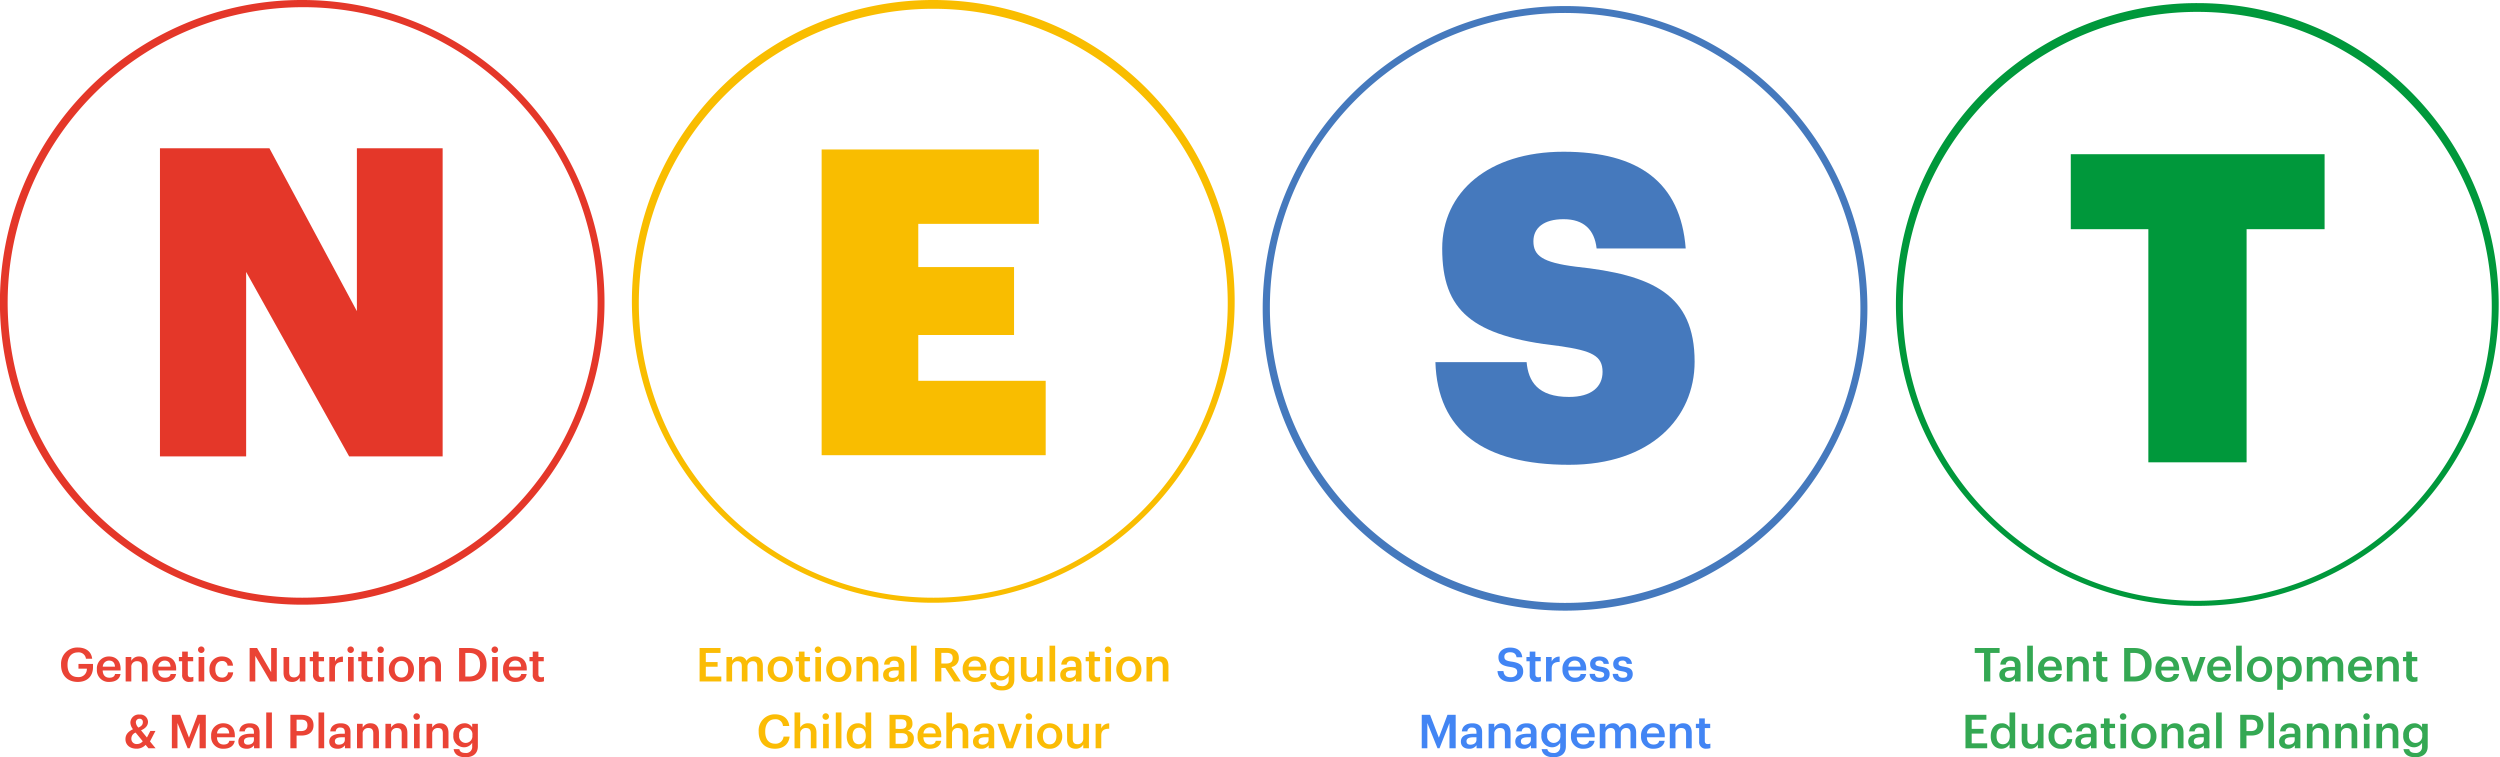 <svg xmlns="http://www.w3.org/2000/svg" width="748.396" height="226.688" viewBox="0 0 748.396 226.688"><g transform="translate(-345 -686.5)"><path d="M9.279,11.14c2.828,0,4.564-1.68,4.564-4.452V5.764H9.489v1.4h2.52a2.433,2.433,0,0,1-2.7,2.52c-2.1,0-3.094-1.47-3.094-3.612V5.96c0-2.2,1.134-3.654,3.094-3.654a2.169,2.169,0,0,1,2.422,1.9h1.862C13.325,1.816,11.421.836,9.279.836a4.86,4.86,0,0,0-5,5.11v.112C4.281,9.012,6.073,11.14,9.279,11.14Zm9.436,0c1.876,0,3.122-.84,3.36-2.38H20.437c-.126.714-.658,1.12-1.68,1.12-1.26,0-1.96-.784-2.016-2.17H22.1V7.22c0-2.618-1.638-3.7-3.458-3.7a3.56,3.56,0,0,0-3.64,3.78v.112A3.508,3.508,0,0,0,18.715,11.14ZM16.769,6.576a1.878,1.878,0,0,1,1.876-1.82c1.05,0,1.694.56,1.778,1.82ZM23.615,11h1.694V6.688a1.623,1.623,0,0,1,1.722-1.75c1.008,0,1.456.5,1.456,1.61V11h1.694V6.394c0-2.016-1.036-2.87-2.506-2.87A2.522,2.522,0,0,0,25.309,4.84V3.678H23.615Zm11.732.14c1.876,0,3.122-.84,3.36-2.38H37.069c-.126.714-.658,1.12-1.68,1.12-1.26,0-1.96-.784-2.016-2.17h5.362V7.22c0-2.618-1.638-3.7-3.458-3.7a3.56,3.56,0,0,0-3.64,3.78v.112A3.508,3.508,0,0,0,35.347,11.14ZM33.4,6.576a1.878,1.878,0,0,1,1.876-1.82c1.05,0,1.694.56,1.778,1.82Zm9.338,4.55a3.257,3.257,0,0,0,1.148-.182V9.6a2.081,2.081,0,0,1-.826.14c-.532,0-.84-.294-.84-.938V4.952h1.61V3.678h-1.61V2.068H40.527v1.61h-.98V4.952h.98v4A1.97,1.97,0,0,0,42.739,11.126ZM45.455,11h1.694V3.678H45.455Zm.826-8.526a.974.974,0,1,0-1.008-.966A.978.978,0,0,0,46.281,2.474Zm6.132,8.666A3.1,3.1,0,0,0,55.8,8.27H54.247a1.667,1.667,0,0,1-1.764,1.568c-1.246,0-2.03-.84-2.03-2.436V7.29c0-1.512.826-2.408,1.988-2.408a1.51,1.51,0,0,1,1.68,1.386h1.638c-.2-2.016-1.722-2.744-3.346-2.744a3.607,3.607,0,0,0-3.7,3.794V7.43A3.5,3.5,0,0,0,52.413,11.14ZM60.729,11h1.694V3.328L66.931,11h1.932V.99H67.169V8.228L62.955.99H60.729Zm12.67.14a2.466,2.466,0,0,0,2.324-1.288V11h1.694V3.678H75.723V8.032a1.634,1.634,0,0,1-1.708,1.75c-.98,0-1.442-.5-1.442-1.61V3.678H70.879v4.69C70.879,10.314,71.957,11.14,73.4,11.14Zm8.512-.014a3.257,3.257,0,0,0,1.148-.182V9.6a2.081,2.081,0,0,1-.826.14c-.532,0-.84-.294-.84-.938V4.952H83V3.678h-1.61V2.068H79.7v1.61h-.98V4.952h.98v4A1.97,1.97,0,0,0,81.911,11.126ZM84.585,11h1.694V7.192c0-1.554.9-2.03,2.38-2.044V3.566a2.44,2.44,0,0,0-2.38,1.484V3.678H84.585Zm5.6,0h1.694V3.678H90.185Zm.826-8.526A.974.974,0,1,0,90,1.508.978.978,0,0,0,91.011,2.474Zm5.418,8.652a3.257,3.257,0,0,0,1.148-.182V9.6a2.081,2.081,0,0,1-.826.14c-.532,0-.84-.294-.84-.938V4.952h1.61V3.678h-1.61V2.068H94.217v1.61h-.98V4.952h.98v4A1.97,1.97,0,0,0,96.429,11.126ZM99.145,11h1.694V3.678H99.145Zm.826-8.526a.974.974,0,1,0-1.008-.966A.978.978,0,0,0,99.971,2.474Zm6.2,7.35c-1.288,0-2.03-.938-2.03-2.436V7.276c0-1.512.77-2.422,2.03-2.422s2.016.924,2.016,2.436v.1C108.189,8.886,107.433,9.824,106.173,9.824Zm-.014,1.316a3.6,3.6,0,0,0,3.766-3.766V7.262a3.759,3.759,0,0,0-7.518.042v.112A3.587,3.587,0,0,0,106.159,11.14Zm5.292-.14h1.694V6.688a1.623,1.623,0,0,1,1.722-1.75c1.008,0,1.456.5,1.456,1.61V11h1.694V6.394c0-2.016-1.036-2.87-2.506-2.87a2.522,2.522,0,0,0-2.366,1.316V3.678h-1.694ZM125.3,9.53V2.46h1.078c2.352,0,3.332,1.3,3.332,3.458V6.03c0,2.212-1.078,3.5-3.318,3.5ZM123.435,11h3.01c3.514,0,5.208-2.072,5.208-4.984V5.89c0-2.912-1.694-4.9-5.18-4.9h-3.038Zm9.9,0h1.694V3.678h-1.694Zm.826-8.526a.974.974,0,1,0-1.008-.966A.978.978,0,0,0,134.159,2.474ZM140.3,11.14c1.876,0,3.122-.84,3.36-2.38h-1.638c-.126.714-.658,1.12-1.68,1.12-1.26,0-1.96-.784-2.016-2.17h5.362V7.22c0-2.618-1.638-3.7-3.458-3.7A3.56,3.56,0,0,0,136.6,7.3v.112A3.508,3.508,0,0,0,140.3,11.14Zm-1.946-4.564a1.878,1.878,0,0,1,1.876-1.82c1.05,0,1.694.56,1.778,1.82Zm9.338,4.55a3.257,3.257,0,0,0,1.148-.182V9.6a2.081,2.081,0,0,1-.826.14c-.532,0-.84-.294-.84-.938V4.952h1.61V3.678h-1.61V2.068h-1.694v1.61h-.98V4.952h.98v4A1.97,1.97,0,0,0,147.7,11.126ZM32.533,25.82H31.007l-1.022,1.96-1.764-2.156c1.3-.56,2.086-1.386,2.086-2.548a2.283,2.283,0,0,0-2.52-2.17,2.492,2.492,0,0,0-2.758,2.422,3.335,3.335,0,0,0,.784,1.974c-1.344.644-2.254,1.5-2.254,2.968,0,1.75,1.344,2.856,3.29,2.856a3.611,3.611,0,0,0,2.744-1.148L30.433,31h2.142L30.9,28.956Zm-5.488,3.906a1.547,1.547,0,0,1-1.722-1.638A1.89,1.89,0,0,1,26.6,26.31l2.128,2.59A2.154,2.154,0,0,1,27.045,29.726Zm-.364-6.384a1.068,1.068,0,0,1,1.106-1.19.944.944,0,0,1,.98.994c0,.784-.392,1.232-1.33,1.666A2.47,2.47,0,0,1,26.681,23.342ZM37.447,31h1.68V23.44L42.165,31h.6l2.982-7.56V31h1.862V20.99H45.147l-2.576,6.832L39.939,20.99H37.447Zm15.47.14c1.876,0,3.122-.84,3.36-2.38H54.639c-.126.714-.658,1.12-1.68,1.12-1.26,0-1.96-.784-2.016-2.17h5.362v-.49c0-2.618-1.638-3.7-3.458-3.7a3.56,3.56,0,0,0-3.64,3.78v.112A3.508,3.508,0,0,0,52.917,31.14Zm-1.946-4.564a1.878,1.878,0,0,1,1.876-1.82c1.05,0,1.694.56,1.778,1.82Zm8.834,4.564a2.549,2.549,0,0,0,2.24-1.036V31h1.666V26.2c0-2-1.288-2.674-2.926-2.674s-3,.714-3.136,2.422h1.638a1.22,1.22,0,0,1,1.4-1.148c.994,0,1.33.49,1.33,1.47v.378h-.91c-2.1,0-3.752.616-3.752,2.324C57.355,30.5,58.461,31.14,59.805,31.14Zm.406-1.218c-.84,0-1.176-.406-1.176-1.022,0-.9.826-1.19,2.114-1.19h.868v.728C62.017,29.376,61.247,29.922,60.211,29.922ZM65.7,31h1.694V20.29H65.7Zm7.224,0h1.862V27.192h1.4c2.142,0,3.668-.938,3.668-3.052v-.056c0-2.1-1.47-3.094-3.71-3.094h-3.22Zm1.862-5.152V22.432h1.358c1.19,0,1.89.462,1.89,1.652v.056c0,1.106-.658,1.708-1.89,1.708ZM81.351,31h1.694V20.29H81.351Zm5.67.14a2.549,2.549,0,0,0,2.24-1.036V31h1.666V26.2c0-2-1.288-2.674-2.926-2.674s-3,.714-3.136,2.422H86.5A1.22,1.22,0,0,1,87.9,24.8c.994,0,1.33.49,1.33,1.47v.378h-.91c-2.1,0-3.752.616-3.752,2.324C84.571,30.5,85.677,31.14,87.021,31.14Zm.406-1.218c-.84,0-1.176-.406-1.176-1.022,0-.9.826-1.19,2.114-1.19h.868v.728C89.233,29.376,88.463,29.922,87.427,29.922ZM92.873,31h1.694V26.688a1.623,1.623,0,0,1,1.722-1.75c1.008,0,1.456.5,1.456,1.61V31h1.694V26.394c0-2.016-1.036-2.87-2.506-2.87a2.522,2.522,0,0,0-2.366,1.316V23.678H92.873Zm8.512,0h1.694V26.688a1.623,1.623,0,0,1,1.722-1.75c1.008,0,1.456.5,1.456,1.61V31h1.694V26.394c0-2.016-1.036-2.87-2.506-2.87a2.522,2.522,0,0,0-2.366,1.316V23.678h-1.694Zm8.554,0h1.694V23.678h-1.694Zm.826-8.526a.974.974,0,1,0-1.008-.966A.978.978,0,0,0,110.765,22.474ZM113.691,31h1.694V26.688a1.623,1.623,0,0,1,1.722-1.75c1.008,0,1.456.5,1.456,1.61V31h1.694V26.394c0-2.016-1.036-2.87-2.506-2.87a2.522,2.522,0,0,0-2.366,1.316V23.678h-1.694Zm11.634,2.688c2.268,0,3.71-1.078,3.724-3.234V23.678h-1.694V24.8A2.525,2.525,0,0,0,125,23.524a3.366,3.366,0,0,0-3.29,3.6v.1a3.237,3.237,0,0,0,3.248,3.486,2.851,2.851,0,0,0,2.394-1.358v1.078a1.8,1.8,0,0,1-2.044,1.974c-1.106,0-1.666-.42-1.806-1.148H121.8C121.993,32.652,123.029,33.688,125.325,33.688Zm.056-4.284a1.978,1.978,0,0,1-1.932-2.2v-.112a1.979,1.979,0,0,1,1.988-2.24,1.94,1.94,0,0,1,1.974,2.212v.1A2.017,2.017,0,0,1,125.381,29.4Z" transform="translate(359 879.5)" fill="#ea4335"/><path d="M6.43,11h6.5V9.53H8.292V6.6H11.82V5.2H8.292V2.46h4.4V.99H6.43Zm8.036,0H16.16V6.618a1.561,1.561,0,0,1,1.61-1.68c.826,0,1.3.462,1.3,1.54V11h1.694V6.618a1.561,1.561,0,0,1,1.61-1.68c.84,0,1.3.462,1.3,1.54V11h1.694V6.366c0-2.016-1.092-2.842-2.436-2.842A2.89,2.89,0,0,0,20.458,4.84a2.057,2.057,0,0,0-2.072-1.316A2.456,2.456,0,0,0,16.16,4.8V3.678H14.466ZM30.594,9.824c-1.288,0-2.03-.938-2.03-2.436V7.276c0-1.512.77-2.422,2.03-2.422s2.016.924,2.016,2.436v.1C32.61,8.886,31.854,9.824,30.594,9.824ZM30.58,11.14a3.6,3.6,0,0,0,3.766-3.766V7.262a3.6,3.6,0,0,0-3.752-3.738A3.62,3.62,0,0,0,26.828,7.3v.112A3.587,3.587,0,0,0,30.58,11.14Zm7.784-.014a3.257,3.257,0,0,0,1.148-.182V9.6a2.081,2.081,0,0,1-.826.14c-.532,0-.84-.294-.84-.938V4.952h1.61V3.678h-1.61V2.068H36.152v1.61h-.98V4.952h.98v4A1.97,1.97,0,0,0,38.364,11.126ZM41.08,11h1.694V3.678H41.08Zm.826-8.526A.974.974,0,1,0,40.9,1.508.978.978,0,0,0,41.906,2.474Zm6.2,7.35c-1.288,0-2.03-.938-2.03-2.436V7.276c0-1.512.77-2.422,2.03-2.422s2.016.924,2.016,2.436v.1C50.124,8.886,49.368,9.824,48.108,9.824Zm-.014,1.316A3.6,3.6,0,0,0,51.86,7.374V7.262a3.759,3.759,0,0,0-7.518.042v.112A3.587,3.587,0,0,0,48.094,11.14ZM53.386,11H55.08V6.688A1.623,1.623,0,0,1,56.8,4.938c1.008,0,1.456.5,1.456,1.61V11h1.694V6.394c0-2.016-1.036-2.87-2.506-2.87A2.522,2.522,0,0,0,55.08,4.84V3.678H53.386Zm10.43.14a2.549,2.549,0,0,0,2.24-1.036V11h1.666V6.2c0-2-1.288-2.674-2.926-2.674s-3,.714-3.136,2.422H63.3A1.22,1.22,0,0,1,64.7,4.8c.994,0,1.33.49,1.33,1.47v.378h-.91c-2.1,0-3.752.616-3.752,2.324C61.366,10.5,62.472,11.14,63.816,11.14Zm.406-1.218c-.84,0-1.176-.406-1.176-1.022,0-.9.826-1.19,2.114-1.19h.868v.728C66.028,9.376,65.258,9.922,64.222,9.922ZM69.71,11H71.4V.29H69.71Zm7.224,0H78.8V6.954h1.19L82.6,11H84.62L81.806,6.674a2.641,2.641,0,0,0,2.226-2.688V3.93c0-2.044-1.54-2.94-3.738-2.94h-3.36ZM78.8,5.624V2.432h1.5c1.19,0,1.9.392,1.9,1.54v.056c0,1.064-.658,1.6-1.9,1.6ZM88.9,11.14c1.876,0,3.122-.84,3.36-2.38H90.626c-.126.714-.658,1.12-1.68,1.12-1.26,0-1.96-.784-2.016-2.17h5.362V7.22c0-2.618-1.638-3.7-3.458-3.7a3.56,3.56,0,0,0-3.64,3.78v.112A3.508,3.508,0,0,0,88.9,11.14ZM86.958,6.576a1.878,1.878,0,0,1,1.876-1.82c1.05,0,1.694.56,1.778,1.82Zm9.968,7.112c2.268,0,3.71-1.078,3.724-3.234V3.678H98.956V4.8A2.525,2.525,0,0,0,96.6,3.524a3.366,3.366,0,0,0-3.29,3.6v.1a3.237,3.237,0,0,0,3.248,3.486,2.851,2.851,0,0,0,2.394-1.358v1.078A1.8,1.8,0,0,1,96.912,12.4c-1.106,0-1.666-.42-1.806-1.148H93.4C93.594,12.652,94.63,13.688,96.926,13.688ZM96.982,9.4a1.978,1.978,0,0,1-1.932-2.2V7.094a1.979,1.979,0,0,1,1.988-2.24,1.94,1.94,0,0,1,1.974,2.212v.1A2.017,2.017,0,0,1,96.982,9.4Zm8.134,1.736a2.466,2.466,0,0,0,2.324-1.288V11h1.694V3.678H107.44V8.032a1.634,1.634,0,0,1-1.708,1.75c-.98,0-1.442-.5-1.442-1.61V3.678H102.6v4.69C102.6,10.314,103.674,11.14,105.116,11.14Zm6.062-.14h1.694V.29h-1.694Zm5.67.14a2.549,2.549,0,0,0,2.24-1.036V11h1.666V6.2c0-2-1.288-2.674-2.926-2.674s-3,.714-3.136,2.422h1.638a1.22,1.22,0,0,1,1.4-1.148c.994,0,1.33.49,1.33,1.47v.378h-.91c-2.1,0-3.752.616-3.752,2.324C114.4,10.5,115.5,11.14,116.848,11.14Zm.406-1.218c-.84,0-1.176-.406-1.176-1.022,0-.9.826-1.19,2.114-1.19h.868v.728C119.06,9.376,118.29,9.922,117.254,9.922Zm7.938,1.2a3.257,3.257,0,0,0,1.148-.182V9.6a2.081,2.081,0,0,1-.826.14c-.532,0-.84-.294-.84-.938V4.952h1.61V3.678h-1.61V2.068H122.98v1.61H122V4.952h.98v4A1.97,1.97,0,0,0,125.192,11.126ZM127.908,11H129.6V3.678h-1.694Zm.826-8.526a.974.974,0,1,0-1.008-.966A.978.978,0,0,0,128.734,2.474Zm6.2,7.35c-1.288,0-2.03-.938-2.03-2.436V7.276c0-1.512.77-2.422,2.03-2.422s2.016.924,2.016,2.436v.1C136.952,8.886,136.2,9.824,134.936,9.824Zm-.014,1.316a3.6,3.6,0,0,0,3.766-3.766V7.262a3.759,3.759,0,0,0-7.518.042v.112A3.587,3.587,0,0,0,134.922,11.14Zm5.292-.14h1.694V6.688a1.623,1.623,0,0,1,1.722-1.75c1.008,0,1.456.5,1.456,1.61V11h1.694V6.394c0-2.016-1.036-2.87-2.506-2.87a2.522,2.522,0,0,0-2.366,1.316V3.678h-1.694ZM29,31.14c2.38,0,4.088-1.218,4.382-3.626H31.56A2.337,2.337,0,0,1,29,29.628c-1.848,0-2.926-1.33-2.926-3.584v-.112c0-2.24,1.148-3.612,2.912-3.612a2.142,2.142,0,0,1,2.394,2.016h1.89c-.224-2.352-2-3.5-4.3-3.5a4.814,4.814,0,0,0-4.858,5.11v.112C24.112,29.138,25.862,31.14,29,31.14ZM34.85,31h1.694V26.688a1.623,1.623,0,0,1,1.722-1.75c1.008,0,1.456.5,1.456,1.61V31h1.694V26.394c0-2.016-1.036-2.87-2.506-2.87a2.522,2.522,0,0,0-2.366,1.316V20.29H34.85ZM43.4,31H45.1V23.678H43.4Zm.826-8.526a.974.974,0,1,0-1.008-.966A.978.978,0,0,0,44.23,22.474ZM47.2,31h1.694V20.29H47.2Zm6.5.14A2.807,2.807,0,0,0,56.1,29.768V31H57.8V20.29H56.1V24.8a2.5,2.5,0,0,0-2.338-1.274c-1.9,0-3.29,1.484-3.29,3.822v.112C50.474,29.838,51.86,31.14,53.694,31.14Zm.42-1.344c-1.092,0-1.9-.77-1.9-2.38V27.3c0-1.582.728-2.45,1.974-2.45s1.974.8,1.974,2.408v.112C56.158,29.012,55.29,29.8,54.114,29.8Zm9.17,1.2h3.85c2.2,0,3.43-.938,3.43-2.8v-.056a2.2,2.2,0,0,0-2-2.366,2.051,2.051,0,0,0,1.582-2.128v-.056c0-1.82-1.218-2.6-3.276-2.6H63.284Zm1.82-1.33V26.464h1.68c1.372,0,1.946.518,1.946,1.554v.056c0,1.036-.574,1.6-1.82,1.6Zm0-4.466V22.32h1.512c1.19,0,1.736.406,1.736,1.358v.056c0,1.022-.476,1.47-1.708,1.47Zm10.29,5.936c1.876,0,3.122-.84,3.36-2.38H77.116c-.126.714-.658,1.12-1.68,1.12-1.26,0-1.96-.784-2.016-2.17h5.362v-.49c0-2.618-1.638-3.7-3.458-3.7a3.56,3.56,0,0,0-3.64,3.78v.112A3.508,3.508,0,0,0,75.394,31.14Zm-1.946-4.564a1.878,1.878,0,0,1,1.876-1.82c1.05,0,1.694.56,1.778,1.82ZM80.294,31h1.694V26.688a1.623,1.623,0,0,1,1.722-1.75c1.008,0,1.456.5,1.456,1.61V31H86.86V26.394c0-2.016-1.036-2.87-2.506-2.87a2.522,2.522,0,0,0-2.366,1.316V20.29H80.294Zm10.43.14a2.549,2.549,0,0,0,2.24-1.036V31H94.63V26.2c0-2-1.288-2.674-2.926-2.674s-3,.714-3.136,2.422h1.638a1.22,1.22,0,0,1,1.4-1.148c.994,0,1.33.49,1.33,1.47v.378h-.91c-2.1,0-3.752.616-3.752,2.324C88.274,30.5,89.38,31.14,90.724,31.14Zm.406-1.218c-.84,0-1.176-.406-1.176-1.022,0-.9.826-1.19,2.114-1.19h.868v.728C92.936,29.376,92.166,29.922,91.13,29.922ZM98.284,31h1.974l2.646-7.322h-1.666l-1.89,5.586L97.43,23.678H95.61Zm5.922,0H105.9V23.678h-1.694Zm.826-8.526a.974.974,0,1,0-1.008-.966A.978.978,0,0,0,105.032,22.474Zm6.2,7.35c-1.288,0-2.03-.938-2.03-2.436v-.112c0-1.512.77-2.422,2.03-2.422s2.016.924,2.016,2.436v.1C113.25,28.886,112.494,29.824,111.234,29.824Zm-.014,1.316a3.6,3.6,0,0,0,3.766-3.766v-.112a3.759,3.759,0,0,0-7.518.042v.112A3.587,3.587,0,0,0,111.22,31.14Zm7.742,0a2.466,2.466,0,0,0,2.324-1.288V31h1.694V23.678h-1.694v4.354a1.634,1.634,0,0,1-1.708,1.75c-.98,0-1.442-.5-1.442-1.61V23.678h-1.694v4.69C116.442,30.314,117.52,31.14,118.962,31.14Zm6.02-.14h1.694V27.192c0-1.554.9-2.03,2.38-2.044V23.566a2.44,2.44,0,0,0-2.38,1.484V23.678h-1.694Z" transform="translate(548 879.5)" fill="#fbbc05"/><path d="M60.3,11.14c2.212,0,3.682-1.358,3.682-3.094,0-2-1.218-2.674-3.57-3-1.736-.252-2.072-.658-2.072-1.47,0-.77.588-1.316,1.722-1.316s1.75.448,1.932,1.5H63.7c-.2-1.918-1.484-2.9-3.64-2.9-2.086,0-3.486,1.232-3.486,2.87,0,1.876,1.134,2.6,3.528,2.926,1.624.266,2.086.616,2.086,1.54s-.784,1.54-1.89,1.54c-1.694,0-2.1-.84-2.226-1.848H56.284C56.424,9.782,57.572,11.14,60.3,11.14Zm7.84-.014a3.257,3.257,0,0,0,1.148-.182V9.6a2.081,2.081,0,0,1-.826.14c-.532,0-.84-.294-.84-.938V4.952h1.61V3.678h-1.61V2.068H65.93v1.61h-.98V4.952h.98v4A1.97,1.97,0,0,0,68.142,11.126ZM70.816,11H72.51V7.192c0-1.554.9-2.03,2.38-2.044V3.566A2.44,2.44,0,0,0,72.51,5.05V3.678H70.816Zm8.638.14c1.876,0,3.122-.84,3.36-2.38H81.176c-.126.714-.658,1.12-1.68,1.12-1.26,0-1.96-.784-2.016-2.17h5.362V7.22c0-2.618-1.638-3.7-3.458-3.7a3.56,3.56,0,0,0-3.64,3.78v.112A3.508,3.508,0,0,0,79.454,11.14ZM77.508,6.576a1.878,1.878,0,0,1,1.876-1.82c1.05,0,1.694.56,1.778,1.82ZM86.93,11.14c1.876,0,2.926-.854,2.926-2.338,0-1.554-1.022-1.974-2.744-2.24-1.162-.2-1.512-.406-1.512-.938s.434-.868,1.162-.868a1.129,1.129,0,0,1,1.3.98h1.568c-.182-1.652-1.372-2.212-2.87-2.212-1.372,0-2.744.728-2.744,2.2,0,1.372.714,1.918,2.646,2.226,1.078.182,1.568.406,1.568,1.008s-.406.938-1.316.938c-.994,0-1.372-.434-1.456-1.176h-1.6C83.934,10.272,85.04,11.14,86.93,11.14Zm6.916,0c1.876,0,2.926-.854,2.926-2.338,0-1.554-1.022-1.974-2.744-2.24-1.162-.2-1.512-.406-1.512-.938s.434-.868,1.162-.868a1.129,1.129,0,0,1,1.3.98h1.568c-.182-1.652-1.372-2.212-2.87-2.212-1.372,0-2.744.728-2.744,2.2,0,1.372.714,1.918,2.646,2.226,1.078.182,1.568.406,1.568,1.008s-.406.938-1.316.938c-.994,0-1.372-.434-1.456-1.176h-1.6C90.85,10.272,91.956,11.14,93.846,11.14ZM33.611,31h1.68V23.44L38.329,31h.6l2.982-7.56V31h1.862V20.99H41.311l-2.576,6.832L36.1,20.99H33.611Zm14.168.14a2.549,2.549,0,0,0,2.24-1.036V31h1.666V26.2c0-2-1.288-2.674-2.926-2.674s-3,.714-3.136,2.422h1.638a1.22,1.22,0,0,1,1.4-1.148c.994,0,1.33.49,1.33,1.47v.378h-.91c-2.1,0-3.752.616-3.752,2.324C45.329,30.5,46.435,31.14,47.779,31.14Zm.406-1.218c-.84,0-1.176-.406-1.176-1.022,0-.9.826-1.19,2.114-1.19h.868v.728C49.991,29.376,49.221,29.922,48.185,29.922ZM53.631,31h1.694V26.688a1.623,1.623,0,0,1,1.722-1.75c1.008,0,1.456.5,1.456,1.61V31H60.2V26.394c0-2.016-1.036-2.87-2.506-2.87a2.522,2.522,0,0,0-2.366,1.316V23.678H53.631Zm10.43.14A2.549,2.549,0,0,0,66.3,30.1V31h1.666V26.2c0-2-1.288-2.674-2.926-2.674s-3,.714-3.136,2.422h1.638a1.22,1.22,0,0,1,1.4-1.148c.994,0,1.33.49,1.33,1.47v.378h-.91c-2.1,0-3.752.616-3.752,2.324C61.611,30.5,62.717,31.14,64.061,31.14Zm.406-1.218c-.84,0-1.176-.406-1.176-1.022,0-.9.826-1.19,2.114-1.19h.868v.728C66.273,29.376,65.5,29.922,64.467,29.922Zm8.568,3.766c2.268,0,3.71-1.078,3.724-3.234V23.678H75.065V24.8a2.525,2.525,0,0,0-2.352-1.274,3.366,3.366,0,0,0-3.29,3.6v.1a3.237,3.237,0,0,0,3.248,3.486,2.851,2.851,0,0,0,2.394-1.358v1.078A1.8,1.8,0,0,1,73.021,32.4c-1.106,0-1.666-.42-1.806-1.148H69.507C69.7,32.652,70.739,33.688,73.035,33.688Zm.056-4.284a1.978,1.978,0,0,1-1.932-2.2v-.112a1.979,1.979,0,0,1,1.988-2.24,1.94,1.94,0,0,1,1.974,2.212v.1A2.017,2.017,0,0,1,73.091,29.4Zm8.9,1.736c1.876,0,3.122-.84,3.36-2.38H83.717c-.126.714-.658,1.12-1.68,1.12-1.26,0-1.96-.784-2.016-2.17h5.362v-.49c0-2.618-1.638-3.7-3.458-3.7a3.56,3.56,0,0,0-3.64,3.78v.112A3.508,3.508,0,0,0,81.995,31.14Zm-1.946-4.564a1.878,1.878,0,0,1,1.876-1.82c1.05,0,1.694.56,1.778,1.82ZM86.9,31h1.694V26.618a1.561,1.561,0,0,1,1.61-1.68c.826,0,1.3.462,1.3,1.54V31h1.694V26.618a1.561,1.561,0,0,1,1.61-1.68c.84,0,1.3.462,1.3,1.54V31H97.8V26.366c0-2.016-1.092-2.842-2.436-2.842a2.89,2.89,0,0,0-2.478,1.316,2.057,2.057,0,0,0-2.072-1.316A2.456,2.456,0,0,0,88.589,24.8v-1.12H86.9Zm16.072.14c1.876,0,3.122-.84,3.36-2.38h-1.638c-.126.714-.658,1.12-1.68,1.12-1.26,0-1.96-.784-2.016-2.17h5.362v-.49c0-2.618-1.638-3.7-3.458-3.7a3.56,3.56,0,0,0-3.64,3.78v.112A3.508,3.508,0,0,0,102.967,31.14Zm-1.946-4.564a1.878,1.878,0,0,1,1.876-1.82c1.05,0,1.694.56,1.778,1.82ZM107.867,31h1.694V26.688a1.623,1.623,0,0,1,1.722-1.75c1.008,0,1.456.5,1.456,1.61V31h1.694V26.394c0-2.016-1.036-2.87-2.506-2.87a2.522,2.522,0,0,0-2.366,1.316V23.678h-1.694Zm11,.126a3.257,3.257,0,0,0,1.148-.182V29.6a2.081,2.081,0,0,1-.826.14c-.532,0-.84-.294-.84-.938v-3.85h1.61V23.678h-1.61v-1.61h-1.694v1.61h-.98v1.274h.98v4A1.97,1.97,0,0,0,118.871,31.126Z" transform="translate(737 879.5)" fill="#4285f4"/><path d="M12.94,11h1.876V2.46H17.6V.99H10.154V2.46H12.94Zm7.028.14a2.549,2.549,0,0,0,2.24-1.036V11h1.666V6.2c0-2-1.288-2.674-2.926-2.674s-3,.714-3.136,2.422H19.45A1.22,1.22,0,0,1,20.85,4.8c.994,0,1.33.49,1.33,1.47v.378h-.91c-2.1,0-3.752.616-3.752,2.324C17.518,10.5,18.624,11.14,19.968,11.14Zm.406-1.218c-.84,0-1.176-.406-1.176-1.022,0-.9.826-1.19,2.114-1.19h.868v.728C22.18,9.376,21.41,9.922,20.374,9.922ZM25.862,11h1.694V.29H25.862Zm6.972.14c1.876,0,3.122-.84,3.36-2.38H34.556c-.126.714-.658,1.12-1.68,1.12-1.26,0-1.96-.784-2.016-2.17h5.362V7.22c0-2.618-1.638-3.7-3.458-3.7a3.56,3.56,0,0,0-3.64,3.78v.112A3.508,3.508,0,0,0,32.834,11.14ZM30.888,6.576a1.878,1.878,0,0,1,1.876-1.82c1.05,0,1.694.56,1.778,1.82ZM37.734,11h1.694V6.688a1.623,1.623,0,0,1,1.722-1.75c1.008,0,1.456.5,1.456,1.61V11H44.3V6.394c0-2.016-1.036-2.87-2.506-2.87A2.522,2.522,0,0,0,39.428,4.84V3.678H37.734Zm11,.126a3.257,3.257,0,0,0,1.148-.182V9.6a2.081,2.081,0,0,1-.826.14c-.532,0-.84-.294-.84-.938V4.952h1.61V3.678H48.22V2.068H46.526v1.61h-.98V4.952h.98v4A1.97,1.97,0,0,0,48.738,11.126Zm8.008-1.6V2.46h1.078c2.352,0,3.332,1.3,3.332,3.458V6.03c0,2.212-1.078,3.5-3.318,3.5ZM54.884,11h3.01C61.408,11,63.1,8.928,63.1,6.016V5.89c0-2.912-1.694-4.9-5.18-4.9H54.884Zm13.076.14c1.876,0,3.122-.84,3.36-2.38H69.682c-.126.714-.658,1.12-1.68,1.12-1.26,0-1.96-.784-2.016-2.17h5.362V7.22c0-2.618-1.638-3.7-3.458-3.7A3.56,3.56,0,0,0,64.25,7.3v.112A3.508,3.508,0,0,0,67.96,11.14ZM66.014,6.576a1.878,1.878,0,0,1,1.876-1.82c1.05,0,1.694.56,1.778,1.82ZM74.638,11h1.974l2.646-7.322H77.592L75.7,9.264,73.784,3.678h-1.82Zm8.82.14c1.876,0,3.122-.84,3.36-2.38H85.18c-.126.714-.658,1.12-1.68,1.12-1.26,0-1.96-.784-2.016-2.17h5.362V7.22c0-2.618-1.638-3.7-3.458-3.7a3.56,3.56,0,0,0-3.64,3.78v.112A3.508,3.508,0,0,0,83.458,11.14ZM81.512,6.576a1.878,1.878,0,0,1,1.876-1.82c1.05,0,1.694.56,1.778,1.82ZM88.4,11h1.694V.29H88.4Zm7.028-1.176c-1.288,0-2.03-.938-2.03-2.436V7.276c0-1.512.77-2.422,2.03-2.422s2.016.924,2.016,2.436v.1C97.444,8.886,96.688,9.824,95.428,9.824Zm-.014,1.316A3.6,3.6,0,0,0,99.18,7.374V7.262a3.759,3.759,0,0,0-7.518.042v.112A3.587,3.587,0,0,0,95.414,11.14Zm5.292,2.366H102.4V9.852a2.647,2.647,0,0,0,2.394,1.288c1.89,0,3.248-1.428,3.248-3.78V7.248c0-2.366-1.414-3.724-3.248-3.724a2.83,2.83,0,0,0-2.394,1.33V3.678h-1.694Zm3.668-3.71c-1.232,0-2.03-.77-2.03-2.408V7.276c0-1.624.84-2.422,2.016-2.422,1.106,0,1.946.8,1.946,2.422v.112C106.306,8.956,105.62,9.8,104.374,9.8Zm5.194,1.2h1.694V6.618a1.561,1.561,0,0,1,1.61-1.68c.826,0,1.3.462,1.3,1.54V11h1.694V6.618a1.561,1.561,0,0,1,1.61-1.68c.84,0,1.3.462,1.3,1.54V11h1.694V6.366c0-2.016-1.092-2.842-2.436-2.842A2.89,2.89,0,0,0,115.56,4.84a2.057,2.057,0,0,0-2.072-1.316A2.456,2.456,0,0,0,111.262,4.8V3.678h-1.694Zm16.072.14c1.876,0,3.122-.84,3.36-2.38h-1.638c-.126.714-.658,1.12-1.68,1.12-1.26,0-1.96-.784-2.016-2.17h5.362V7.22c0-2.618-1.638-3.7-3.458-3.7a3.56,3.56,0,0,0-3.64,3.78v.112A3.508,3.508,0,0,0,125.64,11.14Zm-1.946-4.564a1.878,1.878,0,0,1,1.876-1.82c1.05,0,1.694.56,1.778,1.82ZM130.54,11h1.694V6.688a1.623,1.623,0,0,1,1.722-1.75c1.008,0,1.456.5,1.456,1.61V11h1.694V6.394c0-2.016-1.036-2.87-2.506-2.87a2.522,2.522,0,0,0-2.366,1.316V3.678H130.54Zm11,.126a3.257,3.257,0,0,0,1.148-.182V9.6a2.081,2.081,0,0,1-.826.14c-.532,0-.84-.294-.84-.938V4.952h1.61V3.678h-1.61V2.068h-1.694v1.61h-.98V4.952h.98v4A1.97,1.97,0,0,0,141.544,11.126ZM7.382,31h6.5V29.53H9.244V26.6h3.528V25.2H9.244V22.46h4.4V20.99H7.382Zm10.78.14a2.807,2.807,0,0,0,2.408-1.372V31h1.694V20.29H20.57V24.8a2.5,2.5,0,0,0-2.338-1.274c-1.9,0-3.29,1.484-3.29,3.822v.112C14.942,29.838,16.328,31.14,18.162,31.14Zm.42-1.344c-1.092,0-1.9-.77-1.9-2.38V27.3c0-1.582.728-2.45,1.974-2.45s1.974.8,1.974,2.408v.112C20.626,29.012,19.758,29.8,18.582,29.8ZM26.73,31.14a2.466,2.466,0,0,0,2.324-1.288V31h1.694V23.678H29.054v4.354a1.634,1.634,0,0,1-1.708,1.75c-.98,0-1.442-.5-1.442-1.61V23.678H24.21v4.69C24.21,30.314,25.288,31.14,26.73,31.14Zm9.226,0a3.1,3.1,0,0,0,3.388-2.87H37.79a1.667,1.667,0,0,1-1.764,1.568C34.78,29.838,34,29,34,27.4V27.29c0-1.512.826-2.408,1.988-2.408a1.51,1.51,0,0,1,1.68,1.386H39.3c-.2-2.016-1.722-2.744-3.346-2.744a3.607,3.607,0,0,0-3.7,3.794v.112A3.5,3.5,0,0,0,35.956,31.14Zm6.762,0a2.549,2.549,0,0,0,2.24-1.036V31h1.666V26.2c0-2-1.288-2.674-2.926-2.674s-3,.714-3.136,2.422H42.2A1.22,1.22,0,0,1,43.6,24.8c.994,0,1.33.49,1.33,1.47v.378h-.91c-2.1,0-3.752.616-3.752,2.324C40.268,30.5,41.374,31.14,42.718,31.14Zm.406-1.218c-.84,0-1.176-.406-1.176-1.022,0-.9.826-1.19,2.114-1.19h.868v.728C44.93,29.376,44.16,29.922,43.124,29.922Zm7.938,1.2a3.257,3.257,0,0,0,1.148-.182V29.6a2.081,2.081,0,0,1-.826.14c-.532,0-.84-.294-.84-.938v-3.85h1.61V23.678h-1.61v-1.61H48.85v1.61h-.98v1.274h.98v4A1.97,1.97,0,0,0,51.062,31.126ZM53.778,31h1.694V23.678H53.778Zm.826-8.526a.974.974,0,1,0-1.008-.966A.978.978,0,0,0,54.6,22.474Zm6.2,7.35c-1.288,0-2.03-.938-2.03-2.436v-.112c0-1.512.77-2.422,2.03-2.422s2.016.924,2.016,2.436v.1C62.822,28.886,62.066,29.824,60.806,29.824Zm-.014,1.316a3.6,3.6,0,0,0,3.766-3.766v-.112a3.759,3.759,0,0,0-7.518.042v.112A3.587,3.587,0,0,0,60.792,31.14ZM66.084,31h1.694V26.688a1.623,1.623,0,0,1,1.722-1.75c1.008,0,1.456.5,1.456,1.61V31H72.65V26.394c0-2.016-1.036-2.87-2.506-2.87a2.522,2.522,0,0,0-2.366,1.316V23.678H66.084Zm10.43.14a2.549,2.549,0,0,0,2.24-1.036V31H80.42V26.2c0-2-1.288-2.674-2.926-2.674s-3,.714-3.136,2.422H76A1.22,1.22,0,0,1,77.4,24.8c.994,0,1.33.49,1.33,1.47v.378h-.91c-2.1,0-3.752.616-3.752,2.324C74.064,30.5,75.17,31.14,76.514,31.14Zm.406-1.218c-.84,0-1.176-.406-1.176-1.022,0-.9.826-1.19,2.114-1.19h.868v.728C78.726,29.376,77.956,29.922,76.92,29.922ZM82.408,31H84.1V20.29H82.408Zm7.224,0h1.862V27.192h1.4c2.142,0,3.668-.938,3.668-3.052v-.056c0-2.1-1.47-3.094-3.71-3.094h-3.22Zm1.862-5.152V22.432h1.358c1.19,0,1.89.462,1.89,1.652v.056c0,1.106-.658,1.708-1.89,1.708ZM98.06,31h1.694V20.29H98.06Zm5.67.14a2.549,2.549,0,0,0,2.24-1.036V31h1.666V26.2c0-2-1.288-2.674-2.926-2.674s-3,.714-3.136,2.422h1.638a1.22,1.22,0,0,1,1.4-1.148c.994,0,1.33.49,1.33,1.47v.378h-.91c-2.1,0-3.752.616-3.752,2.324C101.28,30.5,102.386,31.14,103.73,31.14Zm.406-1.218c-.84,0-1.176-.406-1.176-1.022,0-.9.826-1.19,2.114-1.19h.868v.728C105.942,29.376,105.172,29.922,104.136,29.922ZM109.582,31h1.694V26.688A1.623,1.623,0,0,1,113,24.938c1.008,0,1.456.5,1.456,1.61V31h1.694V26.394c0-2.016-1.036-2.87-2.506-2.87a2.522,2.522,0,0,0-2.366,1.316V23.678h-1.694Zm8.512,0h1.694V26.688a1.623,1.623,0,0,1,1.722-1.75c1.008,0,1.456.5,1.456,1.61V31h1.694V26.394c0-2.016-1.036-2.87-2.506-2.87a2.522,2.522,0,0,0-2.366,1.316V23.678h-1.694Zm8.554,0h1.694V23.678h-1.694Zm.826-8.526a.974.974,0,1,0-1.008-.966A.978.978,0,0,0,127.474,22.474ZM130.4,31h1.694V26.688a1.623,1.623,0,0,1,1.722-1.75c1.008,0,1.456.5,1.456,1.61V31h1.694V26.394c0-2.016-1.036-2.87-2.506-2.87a2.522,2.522,0,0,0-2.366,1.316V23.678H130.4Zm11.634,2.688c2.268,0,3.71-1.078,3.724-3.234V23.678h-1.694V24.8a2.525,2.525,0,0,0-2.352-1.274,3.366,3.366,0,0,0-3.29,3.6v.1a3.237,3.237,0,0,0,3.248,3.486,2.851,2.851,0,0,0,2.394-1.358v1.078A1.8,1.8,0,0,1,142.02,32.4c-1.106,0-1.666-.42-1.806-1.148h-1.708C138.7,32.652,139.738,33.688,142.034,33.688Zm.056-4.284a1.978,1.978,0,0,1-1.932-2.2v-.112a1.979,1.979,0,0,1,1.988-2.24,1.94,1.94,0,0,1,1.974,2.212v.1A2.017,2.017,0,0,1,142.09,29.4Z" transform="translate(926 879.5)" fill="#34a853"/><path d="M8.385,0h25.8V-55.212L65.016,0H93.009V-92.235H67.338v48.762L41.151-92.235H8.385Z" transform="translate(384.5 823.117)" fill="#e43729"/><path d="M8.32,0H75.392V-22.272H37.248v-13.7H65.92V-56.32H37.248V-69.248h36.1V-91.52H8.32Z" transform="translate(582.645 822.76)" fill="#f9bd00"/><path d="M42.418,1.651C66.8,1.651,80.01-12.319,80.01-29.21c0-20.193-12.7-26.035-35.56-28.448-10.033-1.27-12.7-3.3-12.7-7.62,0-3.937,3.048-6.6,9.017-6.6,6.1,0,9.271,3.175,9.906,8.763h26.67c-1.524-19.812-14.1-28.956-36.576-28.956-22.606,0-36.322,12.192-36.322,28.956,0,18.669,8.89,26.289,35.052,29.21,9.779,1.4,12.954,2.921,12.954,7.747,0,4.445-3.3,7.493-10.033,7.493-9.4,0-12.192-4.7-12.7-10.414H2.413C3.048-8.636,16.764,1.651,42.418,1.651Z" transform="translate(772.289 823.992)" fill="#4579bd"/><path d="M25.8,0H55.212V-69.789H78.561V-92.235H2.58v22.446H25.8Z" transform="translate(962.326 824.898)" fill="#00983b"/><path d="M90-.5a90.524,90.524,0,0,1,35.227,173.888A90.523,90.523,0,0,1,54.773,6.612,89.934,89.934,0,0,1,90-.5Zm0,178.927A88.45,88.45,0,0,0,124.419,8.522,88.45,88.45,0,0,0,55.581,171.478,87.872,87.872,0,0,0,90,178.427Z" transform="translate(345.5 687)" fill="#e43729"/><path d="M226.881,608.659a90.222,90.222,0,1,1-35.227,7.113A89.932,89.932,0,0,1,226.881,608.659Zm0,178.927a88.149,88.149,0,1,0-34.42-6.949A87.869,87.869,0,0,0,226.881,787.586Z" transform="translate(397.62 77.841)" fill="#f9bd00"/><path d="M90.5,0a90.524,90.524,0,0,1,35.227,173.888A90.523,90.523,0,0,1,55.273,7.112,89.934,89.934,0,0,1,90.5,0Zm0,178.927A88.45,88.45,0,0,0,124.919,9.022,88.45,88.45,0,0,0,56.081,171.978,87.872,87.872,0,0,0,90.5,178.927Z" transform="translate(723 869.28) rotate(-90)" fill="#4579bd"/><path d="M408.551,608.659a90.222,90.222,0,1,1-35.227,7.113A89.932,89.932,0,0,1,408.551,608.659Zm0,178.927a88.149,88.149,0,1,0-34.42-6.949A87.868,87.868,0,0,0,408.551,787.586Z" transform="translate(594.347 78.769)" fill="#00983b"/></g></svg>